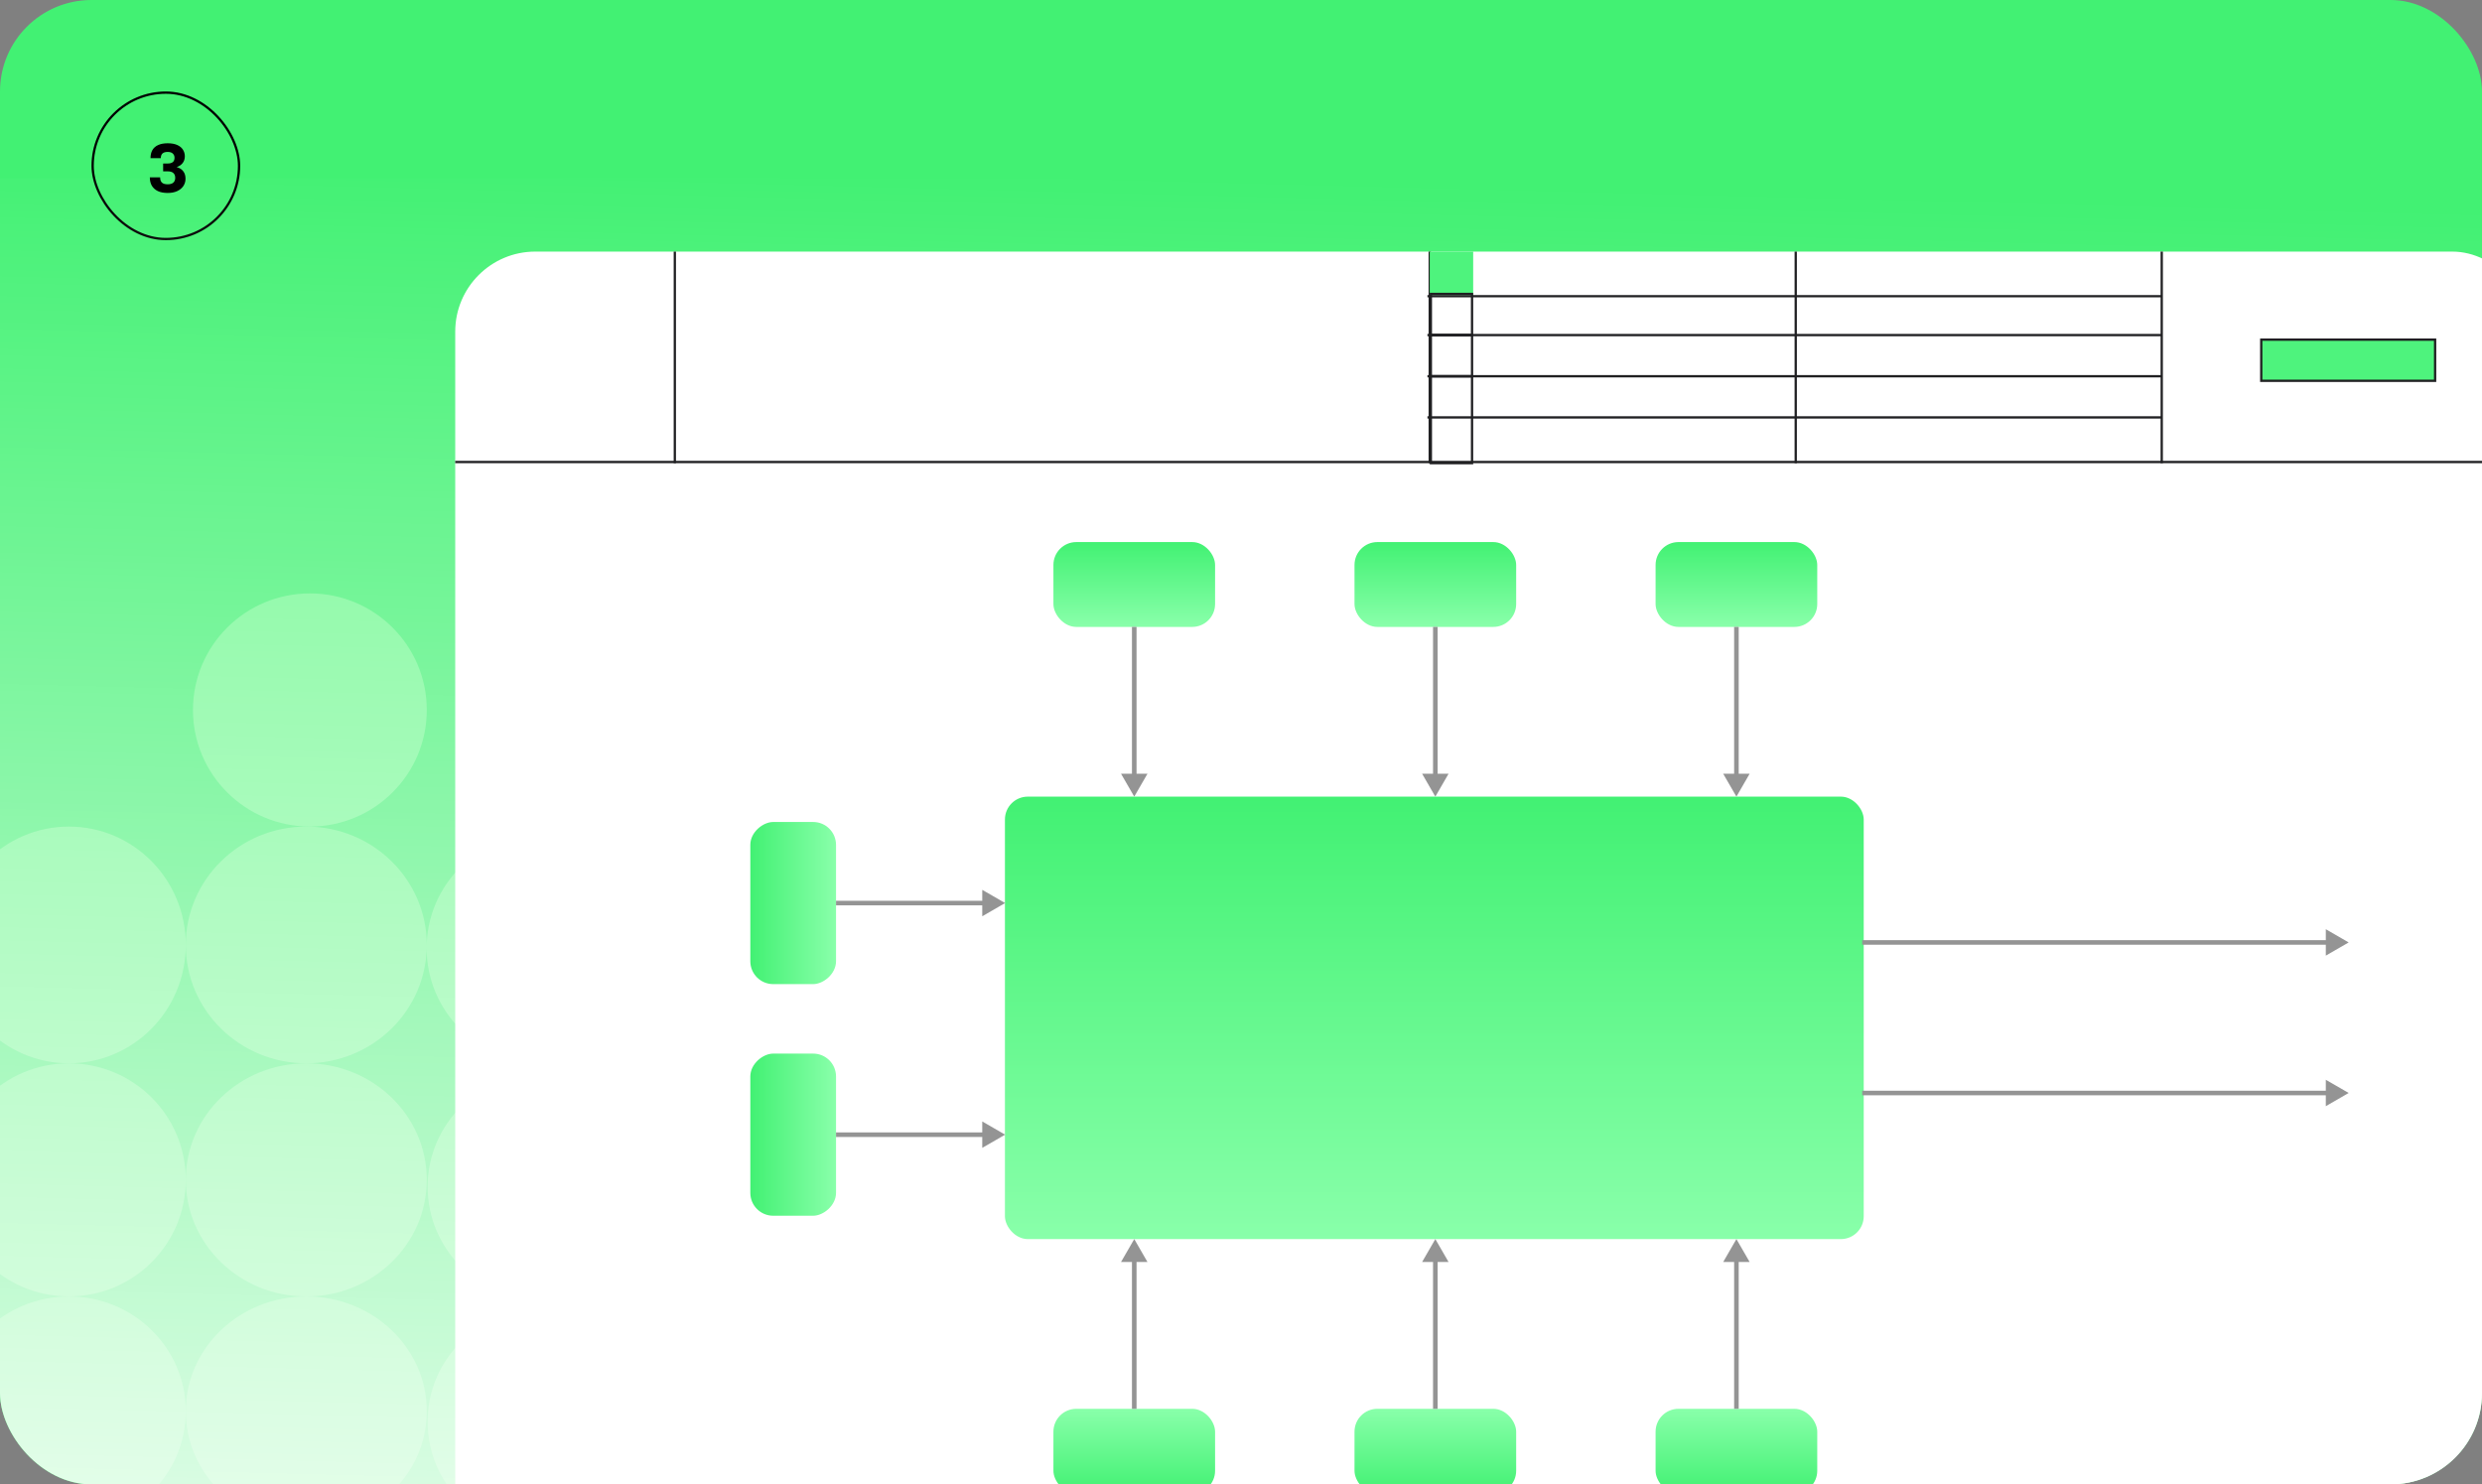 <svg width="1085" height="649" viewBox="0 0 1085 649" fill="none" xmlns="http://www.w3.org/2000/svg">
<rect x="0" y="0" width="1085" height="649" fill="#808080" stroke="none"/>
<g clip-path="url(#clip0_767_780)">
<rect width="1085" height="649" rx="40" fill="#42F173"/>
<rect x="40.5" y="40.5" width="64" height="64" rx="32" stroke="black"/>
<path d="M489.918 416.139C489.918 387.841 513.269 364.886 542.094 364.886C570.918 364.886 594.27 387.841 594.27 416.139C594.27 444.437 570.918 467.392 542.094 467.392C513.269 467.392 489.918 444.437 489.918 416.139Z" fill="#9EFFAE" fill-opacity="0.5" stroke="#42F173"/>
<path d="M489.918 518.861C489.918 491.003 513.262 468.392 542.094 468.392C570.925 468.392 594.27 491.003 594.27 518.861C594.27 546.719 570.925 569.33 542.094 569.33C513.262 569.33 489.918 546.719 489.918 518.861Z" fill="#9EFFAE" fill-opacity="0.5" stroke="#42F173"/>
<path d="M489.918 620.015C489.918 592.597 513.255 570.33 542.094 570.33C570.933 570.33 594.27 592.597 594.27 620.015C594.27 647.432 570.933 669.699 542.094 669.699C513.255 669.699 489.918 647.432 489.918 620.015Z" fill="#9EFFAE" fill-opacity="0.5" stroke="#42F173"/>
<path d="M387.711 416.139C387.711 387.827 410.373 364.886 438.314 364.886C466.256 364.886 488.918 387.827 488.918 416.139C488.918 444.451 466.256 467.392 438.314 467.392C410.373 467.392 387.711 444.451 387.711 416.139Z" fill="#9EFFAE" fill-opacity="0.5" stroke="#42F173"/>
<path d="M287.076 416.139C287.076 387.827 309.738 364.886 337.68 364.886C365.621 364.886 388.283 387.827 388.283 416.139C388.283 444.451 365.621 467.392 337.68 467.392C309.738 467.392 287.076 444.451 287.076 416.139Z" fill="#9EFFAE" fill-opacity="0.5" stroke="#42F173"/>
<path d="M593.006 414.564C593.006 386.692 615.661 364.095 643.609 364.095C671.558 364.095 694.213 386.692 694.213 414.564C694.213 442.436 671.558 465.033 643.609 465.033C615.661 465.033 593.006 442.436 593.006 414.564Z" fill="#9EFFAE" fill-opacity="0.5" stroke="#42F173"/>
<path d="M186.007 414.564C186.007 386.692 208.662 364.095 236.61 364.095C264.559 364.095 287.214 386.692 287.214 414.564C287.214 442.436 264.559 465.033 236.61 465.033C208.662 465.033 186.007 442.436 186.007 414.564Z" fill="#9EFFAE" fill-opacity="0.5" stroke="#42F173"/>
<path d="M186.44 518.861C186.44 490.996 209.44 468.392 237.83 468.392C266.22 468.392 289.22 490.996 289.22 518.861C289.22 546.726 266.22 569.33 237.83 569.33C209.44 569.33 186.44 546.726 186.44 518.861Z" fill="#9EFFAE" fill-opacity="0.5" stroke="#42F173"/>
<path d="M387.711 518.861C387.711 490.989 410.366 468.392 438.314 468.392C466.263 468.392 488.918 490.989 488.918 518.861C488.918 546.733 466.263 569.33 438.314 569.33C410.366 569.33 387.711 546.733 387.711 518.861Z" fill="#9EFFAE" fill-opacity="0.5" stroke="#42F173"/>
<path d="M387.711 620.015C387.711 592.583 410.358 570.33 438.314 570.33C466.271 570.33 488.918 592.583 488.918 620.015C488.918 647.446 466.271 669.699 438.314 669.699C410.358 669.699 387.711 647.446 387.711 620.015Z" fill="#9EFFAE" fill-opacity="0.5" stroke="#42F173"/>
<path d="M287.076 621.583C287.076 594.144 309.379 571.898 336.894 571.898C364.408 571.898 386.711 594.144 386.711 621.583C386.711 649.022 364.408 671.268 336.894 671.268C309.379 671.268 287.076 649.022 287.076 621.583Z" fill="#9EFFAE" fill-opacity="0.5" stroke="#42F173"/>
<path d="M287.076 519.646C287.076 491.326 309.393 468.393 336.894 468.393C364.394 468.393 386.711 491.326 386.711 519.646C386.711 547.965 364.394 570.899 336.894 570.899C309.393 570.899 287.076 547.965 287.076 519.646Z" fill="#9EFFAE" fill-opacity="0.5" stroke="#42F173"/>
<path d="M186.441 621.583C186.441 594.144 208.743 571.898 236.258 571.898C263.772 571.898 286.075 594.144 286.075 621.583C286.075 649.022 263.772 671.268 236.258 671.268C208.743 671.268 186.441 649.022 186.441 621.583Z" fill="#9EFFAE" fill-opacity="0.5" stroke="#42F173"/>
<rect x="148.703" y="273.926" width="456.573" height="427.14" stroke="#42F173"/>
<ellipse cx="133.89" cy="413.139" rx="52.676" ry="51.753" transform="rotate(180 133.89 413.139)" fill="#9EFFAE" fill-opacity="0.5"/>
<ellipse cx="133.89" cy="515.861" rx="52.676" ry="50.969" transform="rotate(180 133.89 515.861)" fill="#9EFFAE" fill-opacity="0.5"/>
<ellipse cx="133.89" cy="617.014" rx="52.676" ry="50.185" transform="rotate(180 133.89 617.014)" fill="#9EFFAE" fill-opacity="0.5"/>
<ellipse cx="30.111" cy="413.139" rx="51.103" ry="51.753" transform="rotate(180 30.111 413.139)" fill="#9EFFAE" fill-opacity="0.5"/>
<ellipse cx="135.463" cy="310.417" rx="51.103" ry="50.969" transform="rotate(180 135.463 310.417)" fill="#9EFFAE" fill-opacity="0.5"/>
<ellipse cx="30.111" cy="515.861" rx="51.103" ry="50.969" transform="rotate(180 30.111 515.861)" fill="#9EFFAE" fill-opacity="0.5"/>
<ellipse cx="30.111" cy="617.014" rx="51.103" ry="50.185" transform="rotate(180 30.111 617.014)" fill="#9EFFAE" fill-opacity="0.5"/>
<rect x="-34" y="78" width="1188" height="599" fill="url(#paint0_linear_767_780)"/>
<path d="M73.297 84.36C71.597 84.36 70.167 84.09 69.007 83.55C67.847 82.99 66.967 82.2 66.367 81.18C65.787 80.16 65.497 78.95 65.497 77.55H69.997C69.997 78.57 70.257 79.33 70.777 79.83C71.297 80.33 72.137 80.58 73.297 80.58C74.397 80.58 75.217 80.34 75.757 79.86C76.317 79.36 76.597 78.66 76.597 77.76C76.597 76.82 76.317 76.11 75.757 75.63C75.217 75.15 74.397 74.91 73.297 74.91H71.317V71.49H73.297C74.257 71.49 74.997 71.29 75.517 70.89C76.037 70.47 76.297 69.83 76.297 68.97C76.297 68.23 76.047 67.62 75.547 67.14C75.047 66.66 74.297 66.42 73.297 66.42C72.277 66.42 71.517 66.65 71.017 67.11C70.537 67.57 70.297 68.25 70.297 69.15H65.797C65.797 67.77 66.067 66.6 66.607 65.64C67.167 64.66 68.007 63.92 69.127 63.42C70.247 62.9 71.637 62.64 73.297 62.64C74.957 62.64 76.347 62.89 77.467 63.39C78.587 63.89 79.417 64.57 79.957 65.43C80.517 66.29 80.797 67.26 80.797 68.34C80.797 69.52 80.467 70.52 79.807 71.34C79.167 72.14 78.307 72.71 77.227 73.05C78.467 73.39 79.417 73.99 80.077 74.85C80.757 75.69 81.097 76.79 81.097 78.15C81.097 79.35 80.777 80.42 80.137 81.36C79.517 82.28 78.627 83.01 77.467 83.55C76.307 84.09 74.917 84.36 73.297 84.36Z" fill="black"/>
<rect x="199" y="110" width="908" height="605" rx="35" fill="white"/>
<rect x="439.302" y="348.301" width="375.421" height="193.452" rx="10" fill="url(#paint1_linear_767_780)"/>
<rect x="460.502" y="237" width="70.667" height="37.1" rx="10" fill="url(#paint2_linear_767_780)"/>
<rect x="794.405" y="653.055" width="70.667" height="37.1" rx="10" transform="rotate(180 794.405 653.055)" fill="url(#paint3_linear_767_780)"/>
<rect x="592.119" y="237" width="70.667" height="37.1" rx="10" fill="url(#paint4_linear_767_780)"/>
<rect x="662.787" y="653.055" width="70.667" height="37.1" rx="10" transform="rotate(180 662.787 653.055)" fill="url(#paint5_linear_767_780)"/>
<rect x="723.738" y="237" width="70.667" height="37.1" rx="10" fill="url(#paint6_linear_767_780)"/>
<rect x="531.169" y="653.055" width="70.667" height="37.1" rx="10" transform="rotate(180 531.169 653.055)" fill="url(#paint7_linear_767_780)"/>
<path d="M495.835 348.301L501.608 338.301H490.061L495.835 348.301ZM494.835 274.1V339.301H496.835V274.1H494.835Z" fill="#949494"/>
<path d="M759.071 541.753L753.298 551.753L764.845 551.753L759.071 541.753ZM760.071 615.954L760.071 550.753L758.071 550.753L758.071 615.954L760.071 615.954Z" fill="#949494"/>
<path d="M627.453 348.301L633.227 338.301H621.68L627.453 348.301ZM626.453 274.1V339.301H628.453V274.1H626.453Z" fill="#949494"/>
<path d="M627.453 541.753L621.68 551.753L633.227 551.753L627.453 541.753ZM628.453 615.954L628.453 550.753L626.453 550.753L626.453 615.954L628.453 615.954Z" fill="#949494"/>
<path d="M759.071 348.301L764.845 338.301H753.298L759.071 348.301ZM758.071 274.1V339.301H760.071V274.1H758.071Z" fill="#949494"/>
<path d="M495.835 541.753L490.061 551.753L501.608 551.753L495.835 541.753ZM496.835 615.954L496.835 550.753L494.835 550.753L494.835 615.954L496.835 615.954Z" fill="#949494"/>
<rect x="328" y="531.537" width="70.885" height="37.468" rx="10" transform="rotate(-90 328 531.537)" fill="url(#paint8_linear_767_780)"/>
<rect x="328" y="430.273" width="70.885" height="37.468" rx="10" transform="rotate(-90 328 430.273)" fill="url(#paint9_linear_767_780)"/>
<path d="M439.391 496.095L429.391 490.321L429.391 501.868L439.391 496.095ZM365.468 497.095L430.391 497.095L430.391 495.095L365.468 495.095L365.468 497.095Z" fill="#949494"/>
<path d="M439.391 394.83L429.391 389.057L429.391 400.604L439.391 394.83ZM365.468 395.83L430.391 395.83L430.391 393.83L365.468 393.83L365.468 395.83Z" fill="#949494"/>
<path d="M1026.72 477.867L1016.72 472.094L1016.72 483.641L1026.72 477.867ZM814.068 478.867L1017.72 478.867L1017.72 476.867L814.068 476.867L814.068 478.867Z" fill="#949494"/>
<path d="M1026.72 412.045L1016.72 406.272L1016.72 417.819L1026.72 412.045ZM814.068 413.045L1017.72 413.045L1017.72 411.045L814.068 411.045L814.068 413.045Z" fill="#949494"/>
<path d="M199 202L1108 202" stroke="#202022"/>
<path d="M295 110V202.5" stroke="#202022"/>
<path d="M625 110V202.5" stroke="#202022"/>
<path d="M785 110V202.5" stroke="#202022"/>
<path d="M945 110V202.5" stroke="#202022"/>
<path d="M625 110H644V129H625V110Z" fill="#4EF37D"/>
<path d="M988.5 148.5H1064.5V166.5H988.5V148.5Z" fill="#4EF37D" stroke="#202022"/>
<path d="M625.5 128.5H643.5V146.5H625.5V128.5Z" stroke="#202022"/>
<path d="M625.5 146.5H643.5V164.5H625.5V146.5Z" stroke="#202022"/>
<path d="M625.5 164.5H643.5V202.5H625.5V164.5Z" stroke="#202022"/>
<path d="M624 182.5H945" stroke="#202022"/>
<path d="M624 164.5H945" stroke="#202022"/>
<path d="M624 146.5H945" stroke="#202022"/>
<path d="M624 129.5H945" stroke="#202022"/>
</g>
<defs>
<linearGradient id="paint0_linear_767_780" x1="487.851" y1="810.249" x2="506.727" y2="77.869" gradientUnits="userSpaceOnUse">
<stop stop-color="white"/>
<stop offset="1" stop-color="white" stop-opacity="0"/>
</linearGradient>
<linearGradient id="paint1_linear_767_780" x1="627.012" y1="348.301" x2="627.012" y2="541.753" gradientUnits="userSpaceOnUse">
<stop stop-color="#42F173"/>
<stop offset="1" stop-color="#89FFAA"/>
</linearGradient>
<linearGradient id="paint2_linear_767_780" x1="495.836" y1="237" x2="495.836" y2="274.1" gradientUnits="userSpaceOnUse">
<stop stop-color="#42F173"/>
<stop offset="1" stop-color="#89FFAA"/>
</linearGradient>
<linearGradient id="paint3_linear_767_780" x1="829.739" y1="653.055" x2="829.739" y2="690.155" gradientUnits="userSpaceOnUse">
<stop stop-color="#42F173"/>
<stop offset="1" stop-color="#89FFAA"/>
</linearGradient>
<linearGradient id="paint4_linear_767_780" x1="627.453" y1="237" x2="627.453" y2="274.1" gradientUnits="userSpaceOnUse">
<stop stop-color="#42F173"/>
<stop offset="1" stop-color="#89FFAA"/>
</linearGradient>
<linearGradient id="paint5_linear_767_780" x1="698.121" y1="653.055" x2="698.121" y2="690.155" gradientUnits="userSpaceOnUse">
<stop stop-color="#42F173"/>
<stop offset="1" stop-color="#89FFAA"/>
</linearGradient>
<linearGradient id="paint6_linear_767_780" x1="759.072" y1="237" x2="759.072" y2="274.1" gradientUnits="userSpaceOnUse">
<stop stop-color="#42F173"/>
<stop offset="1" stop-color="#89FFAA"/>
</linearGradient>
<linearGradient id="paint7_linear_767_780" x1="566.503" y1="653.055" x2="566.503" y2="690.155" gradientUnits="userSpaceOnUse">
<stop stop-color="#42F173"/>
<stop offset="1" stop-color="#89FFAA"/>
</linearGradient>
<linearGradient id="paint8_linear_767_780" x1="363.443" y1="531.537" x2="363.443" y2="569.005" gradientUnits="userSpaceOnUse">
<stop stop-color="#42F173"/>
<stop offset="1" stop-color="#89FFAA"/>
</linearGradient>
<linearGradient id="paint9_linear_767_780" x1="363.443" y1="430.273" x2="363.443" y2="467.741" gradientUnits="userSpaceOnUse">
<stop stop-color="#42F173"/>
<stop offset="1" stop-color="#89FFAA"/>
</linearGradient>
<clipPath id="clip0_767_780">
<rect width="1085" height="649" rx="40" fill="white"/>
</clipPath>
</defs>
</svg>
